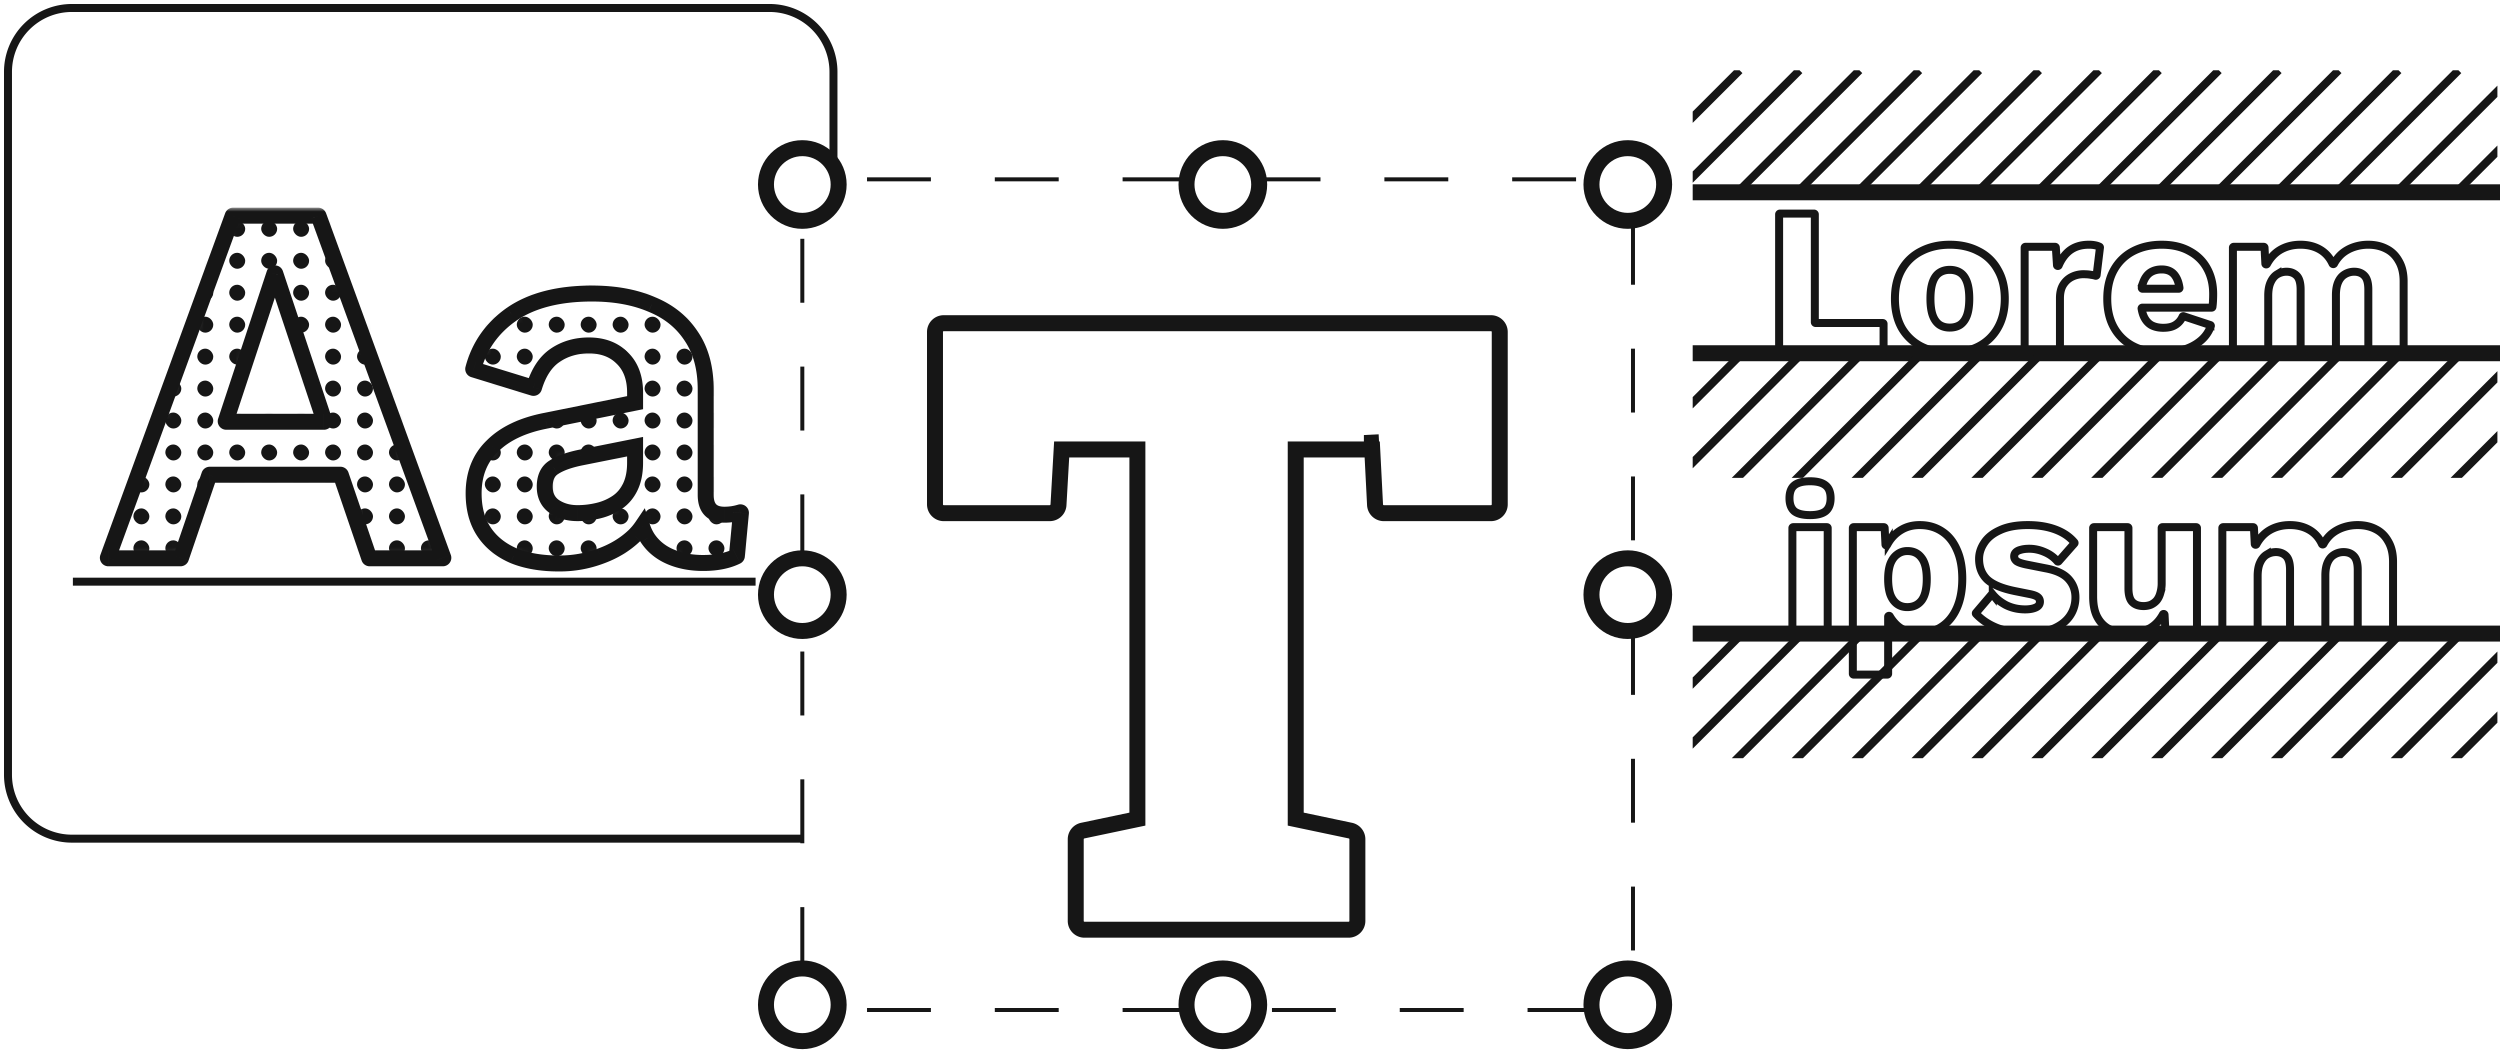 <svg width="313" height="132" viewBox="0 0 313 132" fill="none" xmlns="http://www.w3.org/2000/svg"><path d="M104.35 20.825V9a8 8 0 0 0-8-8H9a8 8 0 0 0-8 8v88a8 8 0 0 0 8 8h91.45" stroke="#161616"/><mask id="a" style="mask-type:alpha" maskUnits="userSpaceOnUse" x="13" y="27" width="80" height="44"><path fill-rule="evenodd" clip-rule="evenodd" d="M55.442 69.9a.065.065 0 0 0 .061-.087l-15.617-42.77a.065.065 0 0 0-.062-.043H29.19a.065.065 0 0 0-.06.043l-15.618 42.77a.065.065 0 0 0 .06.087H22.6a.065.065 0 0 0 .061-.044l3.545-10.377a.065.065 0 0 1 .061-.044h16.352c.028 0 .053.018.062.044l3.545 10.377a.065.065 0 0 0 .061.044h9.156ZM28.325 52.805a.065.065 0 0 1-.062-.085l6.085-18.449c.02-.06.104-.06.124 0l6.15 18.448a.065.065 0 0 1-.062.086H28.325ZM77.888 44.81c1.084 1.04 1.625 2.492 1.625 4.355v1.25l-11.18 2.26c-2.903.563-5.135 1.625-6.695 3.185-1.56 1.517-2.34 3.488-2.34 5.915 0 1.907.434 3.51 1.3 4.81.867 1.3 2.102 2.297 3.705 2.99 1.604.65 3.51.975 5.72.975 1.777 0 3.489-.303 5.135-.91 1.69-.607 3.12-1.473 4.29-2.6.358-.358.674-.738.947-1.141.167.532.394 1.021.678 1.466.694 1.04 1.647 1.82 2.86 2.34 1.214.52 2.579.78 4.095.78 1.674 0 3.072-.276 4.193-.829.02-.01.034-.03.036-.052l.507-5.39a.066.066 0 0 0-.085-.068 6.57 6.57 0 0 1-1.986.294c-1.56 0-2.34-.823-2.34-2.47V48.775c0-2.687-.606-4.918-1.82-6.695-1.17-1.777-2.816-3.098-4.94-3.965-2.123-.91-4.615-1.365-7.475-1.365-4.203 0-7.561.867-10.075 2.6-2.452 1.721-4.05 3.998-4.794 6.83a.065.065 0 0 0 .044.078l7.482 2.303c.035.01.072-.01.082-.044.564-1.874 1.447-3.218 2.646-4.032 1.214-.823 2.622-1.235 4.225-1.235 1.734 0 3.12.52 4.16 1.56Zm1.625 11.115-6.825 1.365c-1.473.303-2.6.715-3.38 1.235-.736.477-1.105 1.278-1.105 2.405 0 1.083.39 1.907 1.17 2.47.824.563 1.799.845 2.925.845.91 0 1.799-.108 2.665-.325a7.152 7.152 0 0 0 2.34-1.04c.694-.477 1.235-1.127 1.625-1.95.39-.823.585-1.82.585-2.99v-2.015Z" fill="#D9D9D9"/></mask><g mask="url(#a)" fill="#161616"><rect x="12.7" y="27.65" width="2" height="2" rx="1"/><rect x="16.7" y="27.65" width="2" height="2" rx="1"/><rect x="20.7" y="27.65" width="2" height="2" rx="1"/><rect x="24.7" y="27.65" width="2" height="2" rx="1"/><rect x="28.7" y="27.65" width="2" height="2" rx="1"/><rect x="32.7" y="27.65" width="2" height="2" rx="1"/><rect x="36.7" y="27.65" width="2" height="2" rx="1"/><rect x="40.7" y="27.65" width="2" height="2" rx="1"/><rect x="44.7" y="27.65" width="2" height="2" rx="1"/><rect x="48.7" y="27.65" width="2" height="2" rx="1"/><rect x="52.7" y="27.65" width="2" height="2" rx="1"/><rect x="56.7" y="27.65" width="2" height="2" rx="1"/><rect x="60.7" y="27.65" width="2" height="2" rx="1"/><rect x="64.7" y="27.65" width="2" height="2" rx="1"/><rect x="68.7" y="27.65" width="2" height="2" rx="1"/><rect x="72.7" y="27.65" width="2" height="2" rx="1"/><rect x="76.7" y="27.65" width="2" height="2" rx="1"/><rect x="80.7" y="27.65" width="2" height="2" rx="1"/><rect x="84.7" y="27.65" width="2" height="2" rx="1"/><rect x="88.7" y="27.65" width="2" height="2" rx="1"/><rect x="92.7" y="27.65" width="2" height="2" rx="1"/><rect x="12.7" y="31.65" width="2" height="2" rx="1"/><rect x="16.7" y="31.65" width="2" height="2" rx="1"/><rect x="20.7" y="31.65" width="2" height="2" rx="1"/><rect x="24.7" y="31.65" width="2" height="2" rx="1"/><rect x="28.7" y="31.65" width="2" height="2" rx="1"/><rect x="32.7" y="31.65" width="2" height="2" rx="1"/><rect x="36.7" y="31.65" width="2" height="2" rx="1"/><rect x="40.7" y="31.65" width="2" height="2" rx="1"/><rect x="44.7" y="31.65" width="2" height="2" rx="1"/><rect x="48.7" y="31.65" width="2" height="2" rx="1"/><rect x="52.7" y="31.65" width="2" height="2" rx="1"/><rect x="56.7" y="31.65" width="2" height="2" rx="1"/><rect x="60.7" y="31.65" width="2" height="2" rx="1"/><rect x="64.7" y="31.65" width="2" height="2" rx="1"/><rect x="68.7" y="31.65" width="2" height="2" rx="1"/><rect x="72.7" y="31.65" width="2" height="2" rx="1"/><rect x="76.7" y="31.65" width="2" height="2" rx="1"/><rect x="80.7" y="31.65" width="2" height="2" rx="1"/><rect x="84.7" y="31.65" width="2" height="2" rx="1"/><rect x="88.7" y="31.65" width="2" height="2" rx="1"/><rect x="92.7" y="31.65" width="2" height="2" rx="1"/><rect x="12.7" y="35.65" width="2" height="2" rx="1"/><rect x="16.7" y="35.65" width="2" height="2" rx="1"/><rect x="20.7" y="35.65" width="2" height="2" rx="1"/><rect x="24.7" y="35.65" width="2" height="2" rx="1"/><rect x="28.7" y="35.65" width="2" height="2" rx="1"/><rect x="32.7" y="35.65" width="2" height="2" rx="1"/><rect x="36.7" y="35.65" width="2" height="2" rx="1"/><rect x="40.7" y="35.65" width="2" height="2" rx="1"/><rect x="44.7" y="35.65" width="2" height="2" rx="1"/><rect x="48.7" y="35.65" width="2" height="2" rx="1"/><rect x="52.7" y="35.65" width="2" height="2" rx="1"/><rect x="56.7" y="35.65" width="2" height="2" rx="1"/><rect x="60.7" y="35.65" width="2" height="2" rx="1"/><rect x="64.7" y="35.65" width="2" height="2" rx="1"/><rect x="68.7" y="35.65" width="2" height="2" rx="1"/><rect x="72.7" y="35.65" width="2" height="2" rx="1"/><rect x="76.7" y="35.65" width="2" height="2" rx="1"/><rect x="80.7" y="35.65" width="2" height="2" rx="1"/><rect x="84.7" y="35.65" width="2" height="2" rx="1"/><rect x="88.7" y="35.65" width="2" height="2" rx="1"/><rect x="92.7" y="35.65" width="2" height="2" rx="1"/><rect x="12.7" y="39.65" width="2" height="2" rx="1"/><rect x="16.7" y="39.65" width="2" height="2" rx="1"/><rect x="20.7" y="39.65" width="2" height="2" rx="1"/><rect x="24.7" y="39.65" width="2" height="2" rx="1"/><rect x="28.7" y="39.65" width="2" height="2" rx="1"/><rect x="32.7" y="39.65" width="2" height="2" rx="1"/><rect x="36.7" y="39.65" width="2" height="2" rx="1"/><rect x="40.7" y="39.65" width="2" height="2" rx="1"/><rect x="44.7" y="39.65" width="2" height="2" rx="1"/><rect x="48.7" y="39.65" width="2" height="2" rx="1"/><rect x="52.7" y="39.65" width="2" height="2" rx="1"/><rect x="56.7" y="39.65" width="2" height="2" rx="1"/><rect x="60.7" y="39.65" width="2" height="2" rx="1"/><rect x="64.7" y="39.65" width="2" height="2" rx="1"/><rect x="68.7" y="39.65" width="2" height="2" rx="1"/><rect x="72.7" y="39.65" width="2" height="2" rx="1"/><rect x="76.7" y="39.65" width="2" height="2" rx="1"/><rect x="80.7" y="39.65" width="2" height="2" rx="1"/><rect x="84.7" y="39.65" width="2" height="2" rx="1"/><rect x="88.7" y="39.65" width="2" height="2" rx="1"/><rect x="92.7" y="39.65" width="2" height="2" rx="1"/><rect x="12.7" y="43.65" width="2" height="2" rx="1"/><rect x="16.7" y="43.65" width="2" height="2" rx="1"/><rect x="20.7" y="43.65" width="2" height="2" rx="1"/><rect x="24.7" y="43.65" width="2" height="2" rx="1"/><rect x="28.7" y="43.65" width="2" height="2" rx="1"/><rect x="32.7" y="43.65" width="2" height="2" rx="1"/><rect x="36.7" y="43.65" width="2" height="2" rx="1"/><rect x="40.7" y="43.65" width="2" height="2" rx="1"/><rect x="44.7" y="43.65" width="2" height="2" rx="1"/><rect x="48.7" y="43.65" width="2" height="2" rx="1"/><rect x="52.7" y="43.65" width="2" height="2" rx="1"/><rect x="56.7" y="43.65" width="2" height="2" rx="1"/><rect x="60.7" y="43.65" width="2" height="2" rx="1"/><rect x="64.7" y="43.65" width="2" height="2" rx="1"/><rect x="68.7" y="43.65" width="2" height="2" rx="1"/><rect x="72.7" y="43.65" width="2" height="2" rx="1"/><rect x="76.7" y="43.65" width="2" height="2" rx="1"/><rect x="80.7" y="43.65" width="2" height="2" rx="1"/><rect x="84.7" y="43.65" width="2" height="2" rx="1"/><rect x="88.7" y="43.65" width="2" height="2" rx="1"/><rect x="92.7" y="43.65" width="2" height="2" rx="1"/><rect x="12.7" y="47.65" width="2" height="2" rx="1"/><rect x="16.7" y="47.65" width="2" height="2" rx="1"/><rect x="20.7" y="47.65" width="2" height="2" rx="1"/><rect x="24.7" y="47.65" width="2" height="2" rx="1"/><rect x="28.7" y="47.65" width="2" height="2" rx="1"/><rect x="32.7" y="47.65" width="2" height="2" rx="1"/><rect x="36.7" y="47.65" width="2" height="2" rx="1"/><rect x="40.7" y="47.65" width="2" height="2" rx="1"/><rect x="44.7" y="47.65" width="2" height="2" rx="1"/><rect x="48.7" y="47.65" width="2" height="2" rx="1"/><rect x="52.7" y="47.65" width="2" height="2" rx="1"/><rect x="56.7" y="47.65" width="2" height="2" rx="1"/><rect x="60.7" y="47.65" width="2" height="2" rx="1"/><rect x="64.7" y="47.65" width="2" height="2" rx="1"/><rect x="68.7" y="47.65" width="2" height="2" rx="1"/><rect x="72.7" y="47.65" width="2" height="2" rx="1"/><rect x="76.7" y="47.65" width="2" height="2" rx="1"/><rect x="80.7" y="47.65" width="2" height="2" rx="1"/><rect x="84.7" y="47.65" width="2" height="2" rx="1"/><rect x="88.7" y="47.65" width="2" height="2" rx="1"/><rect x="92.7" y="47.65" width="2" height="2" rx="1"/><rect x="12.7" y="51.65" width="2" height="2" rx="1"/><rect x="16.7" y="51.65" width="2" height="2" rx="1"/><rect x="20.7" y="51.65" width="2" height="2" rx="1"/><rect x="24.7" y="51.65" width="2" height="2" rx="1"/><rect x="28.7" y="51.65" width="2" height="2" rx="1"/><rect x="32.7" y="51.65" width="2" height="2" rx="1"/><rect x="36.7" y="51.65" width="2" height="2" rx="1"/><rect x="40.7" y="51.65" width="2" height="2" rx="1"/><rect x="44.7" y="51.65" width="2" height="2" rx="1"/><rect x="48.7" y="51.65" width="2" height="2" rx="1"/><rect x="52.7" y="51.65" width="2" height="2" rx="1"/><rect x="56.7" y="51.65" width="2" height="2" rx="1"/><rect x="60.7" y="51.65" width="2" height="2" rx="1"/><rect x="64.7" y="51.65" width="2" height="2" rx="1"/><rect x="68.7" y="51.65" width="2" height="2" rx="1"/><rect x="72.7" y="51.65" width="2" height="2" rx="1"/><rect x="76.7" y="51.65" width="2" height="2" rx="1"/><rect x="80.7" y="51.65" width="2" height="2" rx="1"/><rect x="84.7" y="51.65" width="2" height="2" rx="1"/><rect x="88.7" y="51.65" width="2" height="2" rx="1"/><rect x="92.7" y="51.65" width="2" height="2" rx="1"/><rect x="12.7" y="55.65" width="2" height="2" rx="1"/><rect x="16.7" y="55.65" width="2" height="2" rx="1"/><rect x="20.7" y="55.65" width="2" height="2" rx="1"/><rect x="24.7" y="55.65" width="2" height="2" rx="1"/><rect x="28.7" y="55.65" width="2" height="2" rx="1"/><rect x="32.7" y="55.65" width="2" height="2" rx="1"/><rect x="36.7" y="55.65" width="2" height="2" rx="1"/><rect x="40.7" y="55.65" width="2" height="2" rx="1"/><rect x="44.7" y="55.65" width="2" height="2" rx="1"/><rect x="48.7" y="55.65" width="2" height="2" rx="1"/><rect x="52.7" y="55.65" width="2" height="2" rx="1"/><rect x="56.7" y="55.65" width="2" height="2" rx="1"/><rect x="60.7" y="55.65" width="2" height="2" rx="1"/><rect x="64.7" y="55.65" width="2" height="2" rx="1"/><rect x="68.7" y="55.65" width="2" height="2" rx="1"/><rect x="72.7" y="55.65" width="2" height="2" rx="1"/><rect x="76.7" y="55.65" width="2" height="2" rx="1"/><rect x="80.7" y="55.65" width="2" height="2" rx="1"/><rect x="84.7" y="55.65" width="2" height="2" rx="1"/><rect x="88.7" y="55.65" width="2" height="2" rx="1"/><rect x="92.7" y="55.65" width="2" height="2" rx="1"/><rect x="12.7" y="59.65" width="2" height="2" rx="1"/><rect x="16.7" y="59.65" width="2" height="2" rx="1"/><rect x="20.7" y="59.65" width="2" height="2" rx="1"/><rect x="24.7" y="59.65" width="2" height="2" rx="1"/><rect x="28.7" y="59.65" width="2" height="2" rx="1"/><rect x="32.7" y="59.65" width="2" height="2" rx="1"/><rect x="36.7" y="59.65" width="2" height="2" rx="1"/><rect x="40.7" y="59.65" width="2" height="2" rx="1"/><rect x="44.7" y="59.65" width="2" height="2" rx="1"/><rect x="48.7" y="59.65" width="2" height="2" rx="1"/><rect x="52.7" y="59.65" width="2" height="2" rx="1"/><rect x="56.7" y="59.65" width="2" height="2" rx="1"/><rect x="60.7" y="59.65" width="2" height="2" rx="1"/><rect x="64.7" y="59.65" width="2" height="2" rx="1"/><rect x="68.7" y="59.65" width="2" height="2" rx="1"/><rect x="72.7" y="59.65" width="2" height="2" rx="1"/><rect x="76.7" y="59.65" width="2" height="2" rx="1"/><rect x="80.7" y="59.65" width="2" height="2" rx="1"/><rect x="84.7" y="59.65" width="2" height="2" rx="1"/><rect x="88.7" y="59.65" width="2" height="2" rx="1"/><rect x="92.7" y="59.65" width="2" height="2" rx="1"/><rect x="12.7" y="63.65" width="2" height="2" rx="1"/><rect x="16.7" y="63.65" width="2" height="2" rx="1"/><rect x="20.7" y="63.65" width="2" height="2" rx="1"/><rect x="24.7" y="63.65" width="2" height="2" rx="1"/><rect x="28.7" y="63.65" width="2" height="2" rx="1"/><rect x="32.7" y="63.65" width="2" height="2" rx="1"/><rect x="36.7" y="63.65" width="2" height="2" rx="1"/><rect x="40.7" y="63.65" width="2" height="2" rx="1"/><rect x="44.7" y="63.65" width="2" height="2" rx="1"/><rect x="48.7" y="63.65" width="2" height="2" rx="1"/><rect x="52.7" y="63.65" width="2" height="2" rx="1"/><rect x="56.7" y="63.65" width="2" height="2" rx="1"/><rect x="60.7" y="63.65" width="2" height="2" rx="1"/><rect x="64.7" y="63.65" width="2" height="2" rx="1"/><rect x="68.7" y="63.65" width="2" height="2" rx="1"/><rect x="72.7" y="63.65" width="2" height="2" rx="1"/><rect x="76.7" y="63.65" width="2" height="2" rx="1"/><rect x="80.7" y="63.65" width="2" height="2" rx="1"/><rect x="84.7" y="63.65" width="2" height="2" rx="1"/><rect x="88.7" y="63.65" width="2" height="2" rx="1"/><rect x="92.7" y="63.65" width="2" height="2" rx="1"/><rect x="12.7" y="67.65" width="2" height="2" rx="1"/><rect x="16.7" y="67.65" width="2" height="2" rx="1"/><rect x="20.7" y="67.65" width="2" height="2" rx="1"/><rect x="24.7" y="67.65" width="2" height="2" rx="1"/><rect x="28.7" y="67.65" width="2" height="2" rx="1"/><rect x="32.7" y="67.65" width="2" height="2" rx="1"/><rect x="36.7" y="67.65" width="2" height="2" rx="1"/><rect x="40.7" y="67.65" width="2" height="2" rx="1"/><rect x="44.7" y="67.65" width="2" height="2" rx="1"/><rect x="48.7" y="67.65" width="2" height="2" rx="1"/><rect x="52.7" y="67.65" width="2" height="2" rx="1"/><rect x="56.7" y="67.65" width="2" height="2" rx="1"/><rect x="60.7" y="67.65" width="2" height="2" rx="1"/><rect x="64.7" y="67.65" width="2" height="2" rx="1"/><rect x="68.7" y="67.65" width="2" height="2" rx="1"/><rect x="72.7" y="67.65" width="2" height="2" rx="1"/><rect x="76.7" y="67.65" width="2" height="2" rx="1"/><rect x="80.7" y="67.65" width="2" height="2" rx="1"/><rect x="84.7" y="67.65" width="2" height="2" rx="1"/><rect x="88.7" y="67.65" width="2" height="2" rx="1"/><rect x="92.7" y="67.65" width="2" height="2" rx="1"/></g><mask id="b" maskUnits="userSpaceOnUse" x="11.508" y="26" width="83" height="46" fill="#000"><path fill="#fff" d="M11.508 26h83v46h-83z"/><path fill-rule="evenodd" clip-rule="evenodd" d="M55.442 69.9a.065.065 0 0 0 .061-.087l-15.617-42.77a.065.065 0 0 0-.062-.043H29.19a.065.065 0 0 0-.06.043l-15.618 42.77a.065.065 0 0 0 .06.087H22.6a.065.065 0 0 0 .061-.044l3.545-10.377a.065.065 0 0 1 .061-.044h16.352c.028 0 .053.018.062.044l3.545 10.377a.065.065 0 0 0 .061.044h9.156ZM28.325 52.805a.065.065 0 0 1-.062-.085l6.085-18.449c.02-.06.104-.06.124 0l6.15 18.448a.065.065 0 0 1-.062.086H28.325ZM77.888 44.81c1.084 1.04 1.625 2.492 1.625 4.355v1.25l-11.18 2.26c-2.903.563-5.135 1.625-6.695 3.185-1.56 1.517-2.34 3.488-2.34 5.915 0 1.907.434 3.51 1.3 4.81.867 1.3 2.102 2.297 3.705 2.99 1.604.65 3.51.975 5.72.975 1.777 0 3.489-.303 5.135-.91 1.69-.607 3.12-1.473 4.29-2.6.358-.358.674-.738.947-1.141.167.532.394 1.021.678 1.466.694 1.04 1.647 1.82 2.86 2.34 1.214.52 2.579.78 4.095.78 1.674 0 3.072-.276 4.193-.829.02-.01.034-.03.036-.052l.507-5.39a.066.066 0 0 0-.085-.068 6.57 6.57 0 0 1-1.986.294c-1.56 0-2.34-.823-2.34-2.47V48.775c0-2.687-.606-4.918-1.82-6.695-1.17-1.777-2.816-3.098-4.94-3.965-2.123-.91-4.615-1.365-7.475-1.365-4.203 0-7.561.867-10.075 2.6-2.452 1.721-4.05 3.998-4.794 6.83a.065.065 0 0 0 .044.078l7.482 2.303c.035.01.072-.01.082-.044.564-1.874 1.447-3.218 2.646-4.032 1.214-.823 2.622-1.235 4.225-1.235 1.734 0 3.12.52 4.16 1.56Zm1.625 11.115-6.825 1.365c-1.473.303-2.6.715-3.38 1.235-.736.477-1.105 1.278-1.105 2.405 0 1.083.39 1.907 1.17 2.47.824.563 1.799.845 2.925.845.91 0 1.799-.108 2.665-.325a7.152 7.152 0 0 0 2.34-1.04c.694-.477 1.235-1.127 1.625-1.95.39-.823.585-1.82.585-2.99v-2.015Z"/></mask><path d="m55.503 69.813-.94.343.94-.343Zm-15.617-42.77.939-.343-.94.343Zm-10.757 0 .94.343-.94-.343Zm-15.617 42.77.94.343-.94-.343Zm9.148.043-.946-.323.946.323Zm3.545-10.377-.946-.323.946.323Zm16.475 0-.946.323.946-.323Zm3.545 10.377.946-.323-.946.323ZM28.263 52.72l-.95-.314.95.314Zm6.085-18.449-.95-.313.95.313Zm.124 0-.949.316.949-.316Zm6.15 18.448.948-.316-.949.316Zm37.266-7.909-.707.707.008.007.007.007.692-.721Zm1.625 5.605.198.98.802-.162v-.818h-1Zm-11.18 2.26.19.982.008-.002-.198-.98Zm-6.695 3.185.698.717.01-.01-.708-.707Zm2.665 13.715-.397.918.011.004.01.005.376-.927Zm10.855.065-.338-.941-.007.003.345.938Zm4.29-2.6.694.72.007-.006.006-.007-.707-.707Zm.947-1.141.953-.3-.621-1.973-1.16 1.712.828.561Zm.678 1.466-.842.539.005.008.005.008.832-.555Zm11.148 2.291-.442-.897.442.897Zm.036-.052.995.094-.995-.094Zm.507-5.39.996.094-.996-.094Zm-.085-.068.3.954-.3-.954ZM86.532 42.08l-.835.55.005.007.004.007.826-.564Zm-4.94-3.965-.394.92.008.003.008.003.378-.926Zm-17.55 1.235-.567-.823-.007.004.574.819Zm-4.794 6.83.967.254-.967-.254Zm.044.078-.294.956.294-.956Zm7.482 2.303.295-.956-.294.956Zm.082-.044-.957-.289.957.289Zm2.646-4.032-.561-.828.561.828Zm3.185 12.805-.196-.98h-.005l.201.98Zm6.825-1.365h1v-1.22l-1.196.24.196.98Zm-10.205 2.6.544.84.011-.008-.555-.832Zm.065 4.875-.585.81.01.008.01.007.565-.825Zm5.59.52-.242-.97.242.97Zm3.965-2.99-.903-.428.903.428Zm-24.364 9.226a.935.935 0 0 1 .878-1.256v2c.74 0 1.254-.736 1-1.43l-1.878.686Zm-15.618-42.77 15.618 42.77 1.878-.686L40.825 26.7l-1.879.686Zm.879.614a.935.935 0 0 1-.879-.614l1.879-.686c-.154-.42-.553-.7-1-.7v2ZM29.19 28h10.634v-2H29.19v2Zm.879-.614a.935.935 0 0 1-.879.614v-2c-.447 0-.847.28-1 .7l1.879.686ZM14.45 70.156l15.618-42.77-1.879-.686-15.618 42.77 1.88.686Zm-.878-1.256c.65 0 1.1.646.878 1.256l-1.879-.686c-.253.695.261 1.43 1 1.43v-2Zm9.026 0h-9.026v2h9.026v-2Zm-.885.633a.935.935 0 0 1 .885-.633v2c.455 0 .86-.29 1.007-.72l-1.892-.647Zm3.545-10.377-3.545 10.377 1.892.646 3.545-10.377-1.892-.646Zm1.007-.721c-.455 0-.86.29-1.007.72l1.892.647a.935.935 0 0 1-.885.633v-2Zm16.352 0H26.266v2h16.352v-2Zm1.008.72a1.065 1.065 0 0 0-1.008-.72v2a.935.935 0 0 1-.884-.633l1.892-.646Zm3.545 10.378-3.545-10.377-1.892.646 3.545 10.377 1.892-.646Zm-.885-.633c.4 0 .756.254.885.633l-1.892.646c.147.431.552.721 1.007.721v-2Zm9.156 0h-9.156v2h9.156v-2ZM27.313 52.406a1.065 1.065 0 0 0 1.012 1.399v-2a.935.935 0 0 1 .888 1.228l-1.9-.627ZM33.4 33.958l-6.086 18.448 1.9.627 6.085-18.449-1.9-.626Zm2.022-.003c-.325-.973-1.701-.97-2.022.003l1.9.626c-.283.855-1.491.857-1.776.003l1.898-.632Zm6.15 18.448-6.15-18.448-1.898.632 6.15 18.449 1.897-.633Zm-1.011 1.402c.727 0 1.24-.712 1.01-1.402l-1.897.633a.935.935 0 0 1 .887-1.231v2Zm-12.235 0H40.56v-2H28.325v2Zm52.188-4.64c0-2.066-.607-3.804-1.932-5.076l-1.385 1.442c.841.808 1.317 1.973 1.317 3.634h2Zm0 1.25v-1.25h-2v1.25h2Zm-11.982 3.24 11.18-2.26-.396-1.96-11.18 2.26.396 1.96Zm-6.186 2.912c1.379-1.378 3.406-2.372 6.179-2.91l-.381-1.964c-3.034.589-5.47 1.718-7.212 3.46l1.414 1.414Zm-2.047 5.208c0-2.19.694-3.892 2.037-5.198l-1.394-1.434c-1.777 1.728-2.643 3.97-2.643 6.632h2Zm1.132 4.255c-.735-1.102-1.132-2.502-1.132-4.255h-2c0 2.06.47 3.867 1.468 5.365l1.664-1.11Zm3.27 2.627c-1.448-.626-2.522-1.506-3.27-2.627l-1.664 1.11c.986 1.479 2.382 2.592 4.14 3.353l.794-1.836Zm5.323.893c-2.115 0-3.888-.311-5.344-.902l-.751 1.854c1.75.71 3.79 1.048 6.095 1.048v-2Zm4.79-.848c-1.535.565-3.13.848-4.79.848v2c1.894 0 3.722-.324 5.481-.972l-.691-1.876Zm3.942-2.382c-1.058 1.019-2.363 1.815-3.934 2.379l.675 1.882c1.809-.65 3.364-1.586 4.646-2.82l-1.387-1.441Zm.812-.982c-.236.348-.51.68-.826.995l1.414 1.414c.401-.4.758-.83 1.067-1.287l-1.655-1.122Zm2.349 1.488a5.112 5.112 0 0 1-.568-1.228l-1.907.602a7.11 7.11 0 0 0 .79 1.704l1.685-1.078Zm2.411 1.96c-1.045-.448-1.842-1.106-2.422-1.976l-1.664 1.11c.807 1.21 1.917 2.112 3.298 2.704l.788-1.838Zm3.701.699c-1.4 0-2.63-.24-3.7-.7l-.789 1.84c1.355.58 2.857.86 4.49.86v-2Zm3.751-.726c-.945.466-2.18.726-3.75.726v2c1.777 0 3.337-.293 4.634-.932l-.884-1.794Zm-.518.751a.936.936 0 0 1 .518-.751l.884 1.794c.336-.165.555-.492.59-.855l-1.992-.188Zm.507-5.39-.507 5.39 1.991.188.508-5.39-1.992-.187Zm1.211.98a.934.934 0 0 1-1.21-.98l1.99.188a1.066 1.066 0 0 0-1.381-1.116l.601 1.908Zm-2.286.34c.796 0 1.56-.111 2.286-.34l-.601-1.908a5.57 5.57 0 0 1-1.685.248v2Zm-3.34-3.47c0 .964.228 1.873.86 2.54.64.677 1.532.93 2.48.93v-2c-.611 0-.89-.159-1.029-.305-.148-.157-.31-.483-.31-1.165h-2Zm0-13.195V61.97h2V48.775h-2Zm-1.645-6.131c1.074 1.573 1.645 3.595 1.645 6.131h2c0-2.838-.642-5.279-1.994-7.259l-1.651 1.128Zm-4.493-3.603c1.952.797 3.433 1.994 4.483 3.589l1.67-1.1c-1.29-1.959-3.102-3.404-5.397-4.34l-.756 1.85Zm-7.097-1.291c2.756 0 5.108.439 7.081 1.284l.788-1.838c-2.273-.975-4.904-1.446-7.869-1.446v2Zm-9.507 2.423c2.294-1.582 5.432-2.423 9.507-2.423v-2c-4.331 0-7.91.892-10.642 2.777l1.135 1.646Zm-4.395 6.26c.682-2.597 2.138-4.676 4.402-6.264l-1.15-1.638c-2.64 1.854-4.381 4.328-5.186 7.395l1.934.508Zm-.63-1.13c.48.147.758.646.63 1.13l-1.934-.507c-.145.552.17 1.12.717 1.288l.588-1.911Zm7.484 2.302-7.483-2.302-.588 1.911 7.482 2.302.589-1.911Zm-1.17.623a.934.934 0 0 1 1.17-.623l-.589 1.911a1.065 1.065 0 0 0 1.334-.71l-1.915-.578Zm3.042-4.57c-1.447.981-2.435 2.554-3.042 4.57l1.915.577c.52-1.73 1.297-2.846 2.25-3.492l-1.123-1.656Zm4.786-1.408c-1.784 0-3.392.461-4.786 1.407l1.123 1.656c1.032-.7 2.24-1.063 3.663-1.063v-2Zm4.868 1.853c-1.261-1.26-2.92-1.853-4.868-1.853v2c1.52 0 2.634.448 3.453 1.267l1.415-1.414ZM72.883 58.27l6.826-1.365-.393-1.962-6.825 1.365.392 1.962Zm-3.021 1.086c.628-.418 1.613-.796 3.027-1.087l-.403-1.96c-1.533.316-2.801.761-3.733 1.383l1.109 1.664Zm-.66 1.573c0-.896.277-1.325.649-1.565l-1.087-1.68c-1.102.714-1.562 1.888-1.562 3.245h2Zm.756 1.66c-.484-.35-.756-.851-.756-1.66h-2c0 1.358.509 2.504 1.585 3.28l1.17-1.62Zm2.34.655c-.953 0-1.725-.235-2.361-.67l-1.13 1.65c1.011.692 2.19 1.02 3.49 1.02v-2Zm2.422-.295a9.95 9.95 0 0 1-2.423.295v2c.99 0 1.96-.118 2.908-.355l-.485-1.94Zm2.016-.894a6.157 6.157 0 0 1-2.016.894l.485 1.94a8.15 8.15 0 0 0 2.664-1.186l-1.133-1.648Zm1.288-1.554c-.321.677-.752 1.185-1.288 1.554l1.133 1.648c.85-.585 1.503-1.377 1.962-2.346l-1.807-.856Zm.488-2.562c0 1.063-.177 1.905-.488 2.562l1.807.856c.469-.99.681-2.14.681-3.418h-2Zm0-2.015v2.015h2v-2.015h-2Z" fill="#161616" mask="url(#b)"/><path d="M9.125 72.825H94.6" stroke="#161616"/><path d="M148.55 22.45H105m52.325 0h41.925m5.2 5.2V69.9m0 9.1v42.575m-5.2 4.875h-41.925m-8.775 0H105m-4.55-4.875V79m0-9.1V27.65" stroke="#161616" stroke-width=".5" stroke-dasharray="8 8"/><path d="m171.759 55.42.898-.045-.898.046v.002-.002Zm.043.855.353 6.928a1.1 1.1 0 0 0 1.099 1.045h13.414a1.1 1.1 0 0 0 1.1-1.1V41.562a1.1 1.1 0 0 0-1.1-1.1h-68.507a1.1 1.1 0 0 0-1.1 1.1v21.586a1.1 1.1 0 0 0 1.1 1.1h13.263a1.1 1.1 0 0 0 1.098-1.038l.397-6.935h9.482v46.278l-6.845 1.441c-.51.108-.874.557-.874 1.077V115.3a1.1 1.1 0 0 0 1.1 1.1h33.062a1.1 1.1 0 0 0 1.1-1.1v-10.229c0-.52-.364-.969-.874-1.077l-6.845-1.441V56.275h9.577Z" stroke="#161616" stroke-width="2"/><circle cx="153.1" cy="23.1" r="4.55" stroke="#161616" stroke-width="2"/><circle cx="100.45" cy="23.1" r="4.55" stroke="#161616" stroke-width="2"/><circle cx="153.1" cy="125.8" r="4.55" stroke="#161616" stroke-width="2"/><circle cx="203.8" cy="23.1" r="4.55" stroke="#161616" stroke-width="2"/><circle cx="100.45" cy="74.45" r="4.55" stroke="#161616" stroke-width="2"/><circle cx="203.8" cy="74.45" r="4.55" stroke="#161616" stroke-width="2"/><circle cx="203.8" cy="125.8" r="4.55" stroke="#161616" stroke-width="2"/><circle cx="100.45" cy="125.8" r="4.55" stroke="#161616" stroke-width="2"/><path d="M227.217 40.342a.1.1 0 0 0 .1.1h8.406a.1.1 0 0 1 .1.1V43.8a.1.1 0 0 1-.1.1h-12.878a.1.1 0 0 1-.1-.1V26.84a.1.1 0 0 1 .1-.1h4.272a.1.1 0 0 1 .1.1v13.502Z" stroke="#161616"/><path clip-rule="evenodd" d="M244.109 30.64c1.37 0 2.566.269 3.588.806a5.566 5.566 0 0 1 2.418 2.314c.59 1.006.884 2.219.884 3.64 0 1.422-.294 2.644-.884 3.666a5.766 5.766 0 0 1-2.418 2.314c-1.022.52-2.218.78-3.588.78-1.334 0-2.522-.26-3.562-.78a5.937 5.937 0 0 1-2.444-2.314c-.572-1.022-.858-2.244-.858-3.666 0-1.421.286-2.634.858-3.64a5.726 5.726 0 0 1 2.444-2.314c1.04-.537 2.228-.806 3.562-.806Zm0 3.146c-.502 0-.936.122-1.3.364-.364.243-.641.633-.832 1.17-.19.538-.286 1.23-.286 2.08 0 .85.096 1.543.286 2.08.191.52.468.91.832 1.17.364.243.798.364 1.3.364.52 0 .962-.121 1.326-.364.364-.26.642-.65.832-1.17.191-.537.286-1.23.286-2.08 0-.85-.095-1.542-.286-2.08-.19-.537-.468-.927-.832-1.17-.364-.242-.806-.364-1.326-.364Z" stroke="#161616"/><path d="M257.392 30.994a.1.1 0 0 0-.1-.094h-3.706a.1.1 0 0 0-.1.1v12.8a.1.1 0 0 0 .1.1h4.22a.1.1 0 0 0 .1-.1v-6.452c0-.676.13-1.23.39-1.664.277-.45.641-.788 1.092-1.014a3.212 3.212 0 0 1 1.456-.338c.381 0 .702.026.962.078.216.027.4.065.553.113.063.02.131-.02.139-.086l.418-3.448a.094.094 0 0 0-.047-.095 1.96 1.96 0 0 0-.517-.176 3.768 3.768 0 0 0-.832-.078c-1.005 0-1.837.269-2.496.806-.534.447-.959 1.044-1.277 1.791-.043.101-.205.078-.212-.032l-.143-2.211Z" stroke="#161616"/><path clip-rule="evenodd" d="M270.849 44.16c-1.438 0-2.686-.268-3.744-.806a5.766 5.766 0 0 1-2.418-2.314c-.572-1.005-.858-2.218-.858-3.64 0-1.421.286-2.634.858-3.64a5.81 5.81 0 0 1 2.392-2.314c1.04-.537 2.228-.806 3.562-.806 1.37 0 2.531.269 3.484.806.971.52 1.708 1.248 2.21 2.184.503.919.754 1.976.754 3.172 0 .312-.008.624-.026.936a7.624 7.624 0 0 1-.065.697.097.097 0 0 1-.097.083h-8.678a.099.099 0 0 0-.098.114c.057.348.141.657.254.926.226.52.546.902.962 1.144.416.226.919.338 1.508.338.659 0 1.179-.13 1.56-.39.374-.244.657-.579.848-1.006a.102.102 0 0 1 .125-.056l3.353 1.109a.099.099 0 0 1 .063.125 4.159 4.159 0 0 1-1.243 1.804c-.589.503-1.3.884-2.132 1.144-.814.26-1.672.39-2.574.39Zm-2.522-8.814a4.706 4.706 0 0 0-.174.69.098.098 0 0 0 .098.116h4.522c.06 0 .107-.052.099-.111-.083-.605-.254-1.096-.515-1.475-.364-.554-.936-.832-1.716-.832-.554 0-1.031.13-1.43.39-.381.26-.676.668-.884 1.222Z" stroke="#161616"/><path d="M283.519 30.995a.1.1 0 0 0-.1-.095h-3.757a.1.1 0 0 0-.1.1v12.8a.1.1 0 0 0 .1.1h4.22a.1.1 0 0 0 .1-.1v-6.764c0-.71.104-1.282.312-1.716.208-.45.485-.78.832-.988a2.272 2.272 0 0 1 1.144-.312c.52 0 .945.165 1.274.494.329.33.494.91.494 1.742V43.8a.1.1 0 0 0 .1.1h4.22a.1.1 0 0 0 .1-.1v-6.842c0-.658.095-1.204.286-1.638.191-.433.459-.754.806-.962a2.23 2.23 0 0 1 1.196-.338c.537 0 .962.165 1.274.494.329.33.494.91.494 1.742V43.8a.1.1 0 0 0 .1.1h4.22a.1.1 0 0 0 .1-.1v-8.558c0-1.022-.199-1.872-.598-2.548-.381-.693-.901-1.204-1.56-1.534-.659-.346-1.421-.52-2.288-.52-.607 0-1.196.096-1.768.286a4.61 4.61 0 0 0-1.534.858 4.398 4.398 0 0 0-.964 1.23.108.108 0 0 1-.191-.006c-.346-.747-.845-1.32-1.497-1.718-.711-.433-1.551-.65-2.522-.65-.988 0-1.863.234-2.626.702-.642.403-1.162.974-1.56 1.711-.049.093-.198.063-.203-.042l-.104-2.016ZM226.618 64.492c-.901 0-1.56-.165-1.976-.494-.398-.347-.598-.884-.598-1.612 0-.745.2-1.283.598-1.612.416-.347 1.075-.52 1.976-.52.884 0 1.534.173 1.95.52.416.33.624.867.624 1.612 0 .728-.208 1.265-.624 1.612-.416.33-1.066.494-1.95.494ZM228.728 66a.1.1 0 0 1 .1.1v12.8a.1.1 0 0 1-.1.1h-4.22a.1.1 0 0 1-.1-.1V66.1a.1.1 0 0 1 .1-.1h4.22Z" stroke="#161616"/><path clip-rule="evenodd" d="M232.075 84.46a.1.1 0 0 1-.1-.1V66.1a.1.1 0 0 1 .1-.1h3.783a.1.1 0 0 1 .1.095l.103 2.088c.006.106.159.135.209.041.063-.12.131-.238.203-.352a4.623 4.623 0 0 1 1.612-1.56c.659-.381 1.413-.572 2.262-.572 1.074 0 2.011.269 2.808.806.797.52 1.413 1.283 1.846 2.288.451.988.676 2.193.676 3.614 0 1.421-.225 2.643-.676 3.666-.451 1.023-1.084 1.803-1.898 2.34-.797.537-1.733.806-2.808.806-1.179 0-2.132-.347-2.86-1.04a5.01 5.01 0 0 1-.833-1.066c-.054-.092-.207-.055-.207.052v7.154a.1.1 0 0 1-.1.1h-4.22Zm6.712-8.45c.763 0 1.361-.277 1.794-.832.433-.572.65-1.465.65-2.678 0-1.213-.217-2.097-.65-2.652-.416-.572-1.005-.858-1.768-.858-.485 0-.91.139-1.274.416-.364.26-.65.65-.858 1.17-.191.52-.286 1.161-.286 1.924 0 .728.087 1.36.26 1.898.191.52.468.919.832 1.196.364.277.797.416 1.3.416Z" stroke="#161616"/><path d="M250.096 78.636c1.126.416 2.34.624 3.64.624 1.369 0 2.504-.19 3.406-.572.901-.399 1.577-.936 2.028-1.612.45-.676.676-1.439.676-2.288 0-.901-.295-1.673-.884-2.314-.59-.641-1.552-1.083-2.886-1.326l-2.366-.468c-.59-.121-.997-.26-1.222-.416-.208-.173-.312-.373-.312-.598 0-.208.069-.381.208-.52.138-.139.346-.243.624-.312.294-.087.65-.13 1.066-.13.658 0 1.317.147 1.976.442a4.271 4.271 0 0 1 1.536 1.13c.04.047.113.05.154.002l1.972-2.239a.1.1 0 0 0 .002-.128c-.584-.696-1.363-1.23-2.338-1.6-1.006-.38-2.167-.571-3.484-.571-1.404 0-2.557.208-3.458.624-.902.399-1.569.927-2.002 1.586-.434.641-.65 1.317-.65 2.028 0 1.057.338 1.915 1.014 2.574.693.641 1.854 1.127 3.484 1.456l1.82.364c.52.104.866.234 1.04.39.173.139.26.33.26.572 0 .33-.174.572-.52.728-.347.156-.789.234-1.326.234-.884 0-1.69-.182-2.418-.546-.67-.36-1.216-.796-1.64-1.308a.102.102 0 0 0-.156-.003l-1.943 2.284a.099.099 0 0 0 .002.132c.719.766 1.617 1.36 2.697 1.78ZM266.533 79.26c-.884 0-1.664-.147-2.34-.442-.659-.312-1.179-.806-1.56-1.482-.381-.676-.572-1.56-.572-2.652V66.1a.1.1 0 0 1 .1-.1h4.22a.1.1 0 0 1 .1.1v7.544c0 .832.165 1.413.494 1.742.329.33.797.494 1.404.494.312 0 .607-.052.884-.156.277-.121.52-.295.728-.52.208-.243.364-.546.468-.91a4.39 4.39 0 0 0 .182-1.326V66.1a.1.1 0 0 1 .1-.1h4.22a.1.1 0 0 1 .1.1v12.8a.1.1 0 0 1-.1.1h-3.757a.1.1 0 0 1-.1-.095l-.103-1.94c-.006-.104-.154-.134-.204-.042-.398.736-.918 1.299-1.56 1.687-.745.433-1.647.65-2.704.65ZM282.193 66.095a.099.099 0 0 0-.099-.095h-3.757a.1.1 0 0 0-.1.1v12.8a.1.1 0 0 0 .1.1h4.22a.1.1 0 0 0 .1-.1v-6.764c0-.71.104-1.283.312-1.716.208-.45.485-.78.832-.988a2.272 2.272 0 0 1 1.144-.312c.52 0 .944.165 1.274.494.329.33.494.91.494 1.742V78.9a.1.1 0 0 0 .1.1h4.22a.1.1 0 0 0 .1-.1v-6.842c0-.659.095-1.205.286-1.638.19-.433.459-.754.806-.962a2.227 2.227 0 0 1 1.196-.338c.537 0 .962.165 1.274.494.329.33.494.91.494 1.742V78.9a.1.1 0 0 0 .1.1h4.22a.1.1 0 0 0 .1-.1v-8.558c0-1.023-.2-1.872-.598-2.548-.382-.693-.902-1.205-1.56-1.534-.659-.347-1.422-.52-2.288-.52-.607 0-1.196.095-1.768.286a4.6 4.6 0 0 0-1.534.858 4.38 4.38 0 0 0-.964 1.23.108.108 0 0 1-.192-.006c-.345-.748-.844-1.32-1.496-1.718-.711-.433-1.552-.65-2.522-.65-.988 0-1.864.234-2.626.702-.642.403-1.162.973-1.56 1.711-.05.092-.198.063-.204-.042l-.104-2.016Z" stroke="#161616"/><path d="M211.925 44.225H313M211.925 24.075H313" stroke="#161616" stroke-width="2"/><g clip-path="url(#c)" stroke="#161616"><path d="m217.8 8.8-23.5 23.5M225.3 8.8l-23.5 23.5M232.8 8.8l-23.5 23.5M240.3 8.8l-23.5 23.5M247.8 8.8l-23.5 23.5M255.3 8.8l-23.5 23.5M262.8 8.8l-23.5 23.5M270.3 8.8l-23.5 23.5M277.8 8.8l-23.5 23.5M285.3 8.8l-23.5 23.5M292.8 8.8l-23.5 23.5M300.3 8.8l-23.5 23.5M307.8 8.8l-23.5 23.5M315.3 8.8l-23.5 23.5M322.8 8.8l-23.5 23.5M330.3 8.8l-23.5 23.5"/></g><g clip-path="url(#d)" stroke="#161616"><path d="m217.8 44.55-23.5 23.5M225.3 44.55l-23.5 23.5M232.8 44.55l-23.5 23.5M240.3 44.55l-23.5 23.5M247.8 44.55l-23.5 23.5M255.3 44.55l-23.5 23.5M262.8 44.55l-23.5 23.5M270.3 44.55l-23.5 23.5M277.8 44.55l-23.5 23.5M285.3 44.55l-23.5 23.5M292.8 44.55l-23.5 23.5M300.3 44.55l-23.5 23.5M307.8 44.55l-23.5 23.5M315.3 44.55l-23.5 23.5M322.8 44.55l-23.5 23.5M330.3 44.55l-23.5 23.5"/></g><g clip-path="url(#e)" stroke="#161616"><path d="m217.8 79.65-23.5 23.5M225.3 79.65l-23.5 23.5M232.8 79.65l-23.5 23.5M240.3 79.65l-23.5 23.5M247.8 79.65l-23.5 23.5M255.3 79.65l-23.5 23.5M262.8 79.65l-23.5 23.5M270.3 79.65l-23.5 23.5M277.8 79.65l-23.5 23.5M285.3 79.65l-23.5 23.5M292.8 79.65l-23.5 23.5M300.3 79.65l-23.5 23.5M307.8 79.65l-23.5 23.5M315.3 79.65l-23.5 23.5M322.8 79.65l-23.5 23.5M330.3 79.65l-23.5 23.5"/></g><path d="M211.925 79.325H313" stroke="#161616" stroke-width="2"/><defs><clipPath id="c"><path fill="#fff" transform="translate(211.925 8.8)" d="M0 0h100.75v15.275H0z"/></clipPath><clipPath id="d"><path fill="#fff" transform="translate(211.925 44.55)" d="M0 0h100.75v15.275H0z"/></clipPath><clipPath id="e"><path fill="#fff" transform="translate(211.925 79.65)" d="M0 0h100.75v15.275H0z"/></clipPath></defs></svg>
